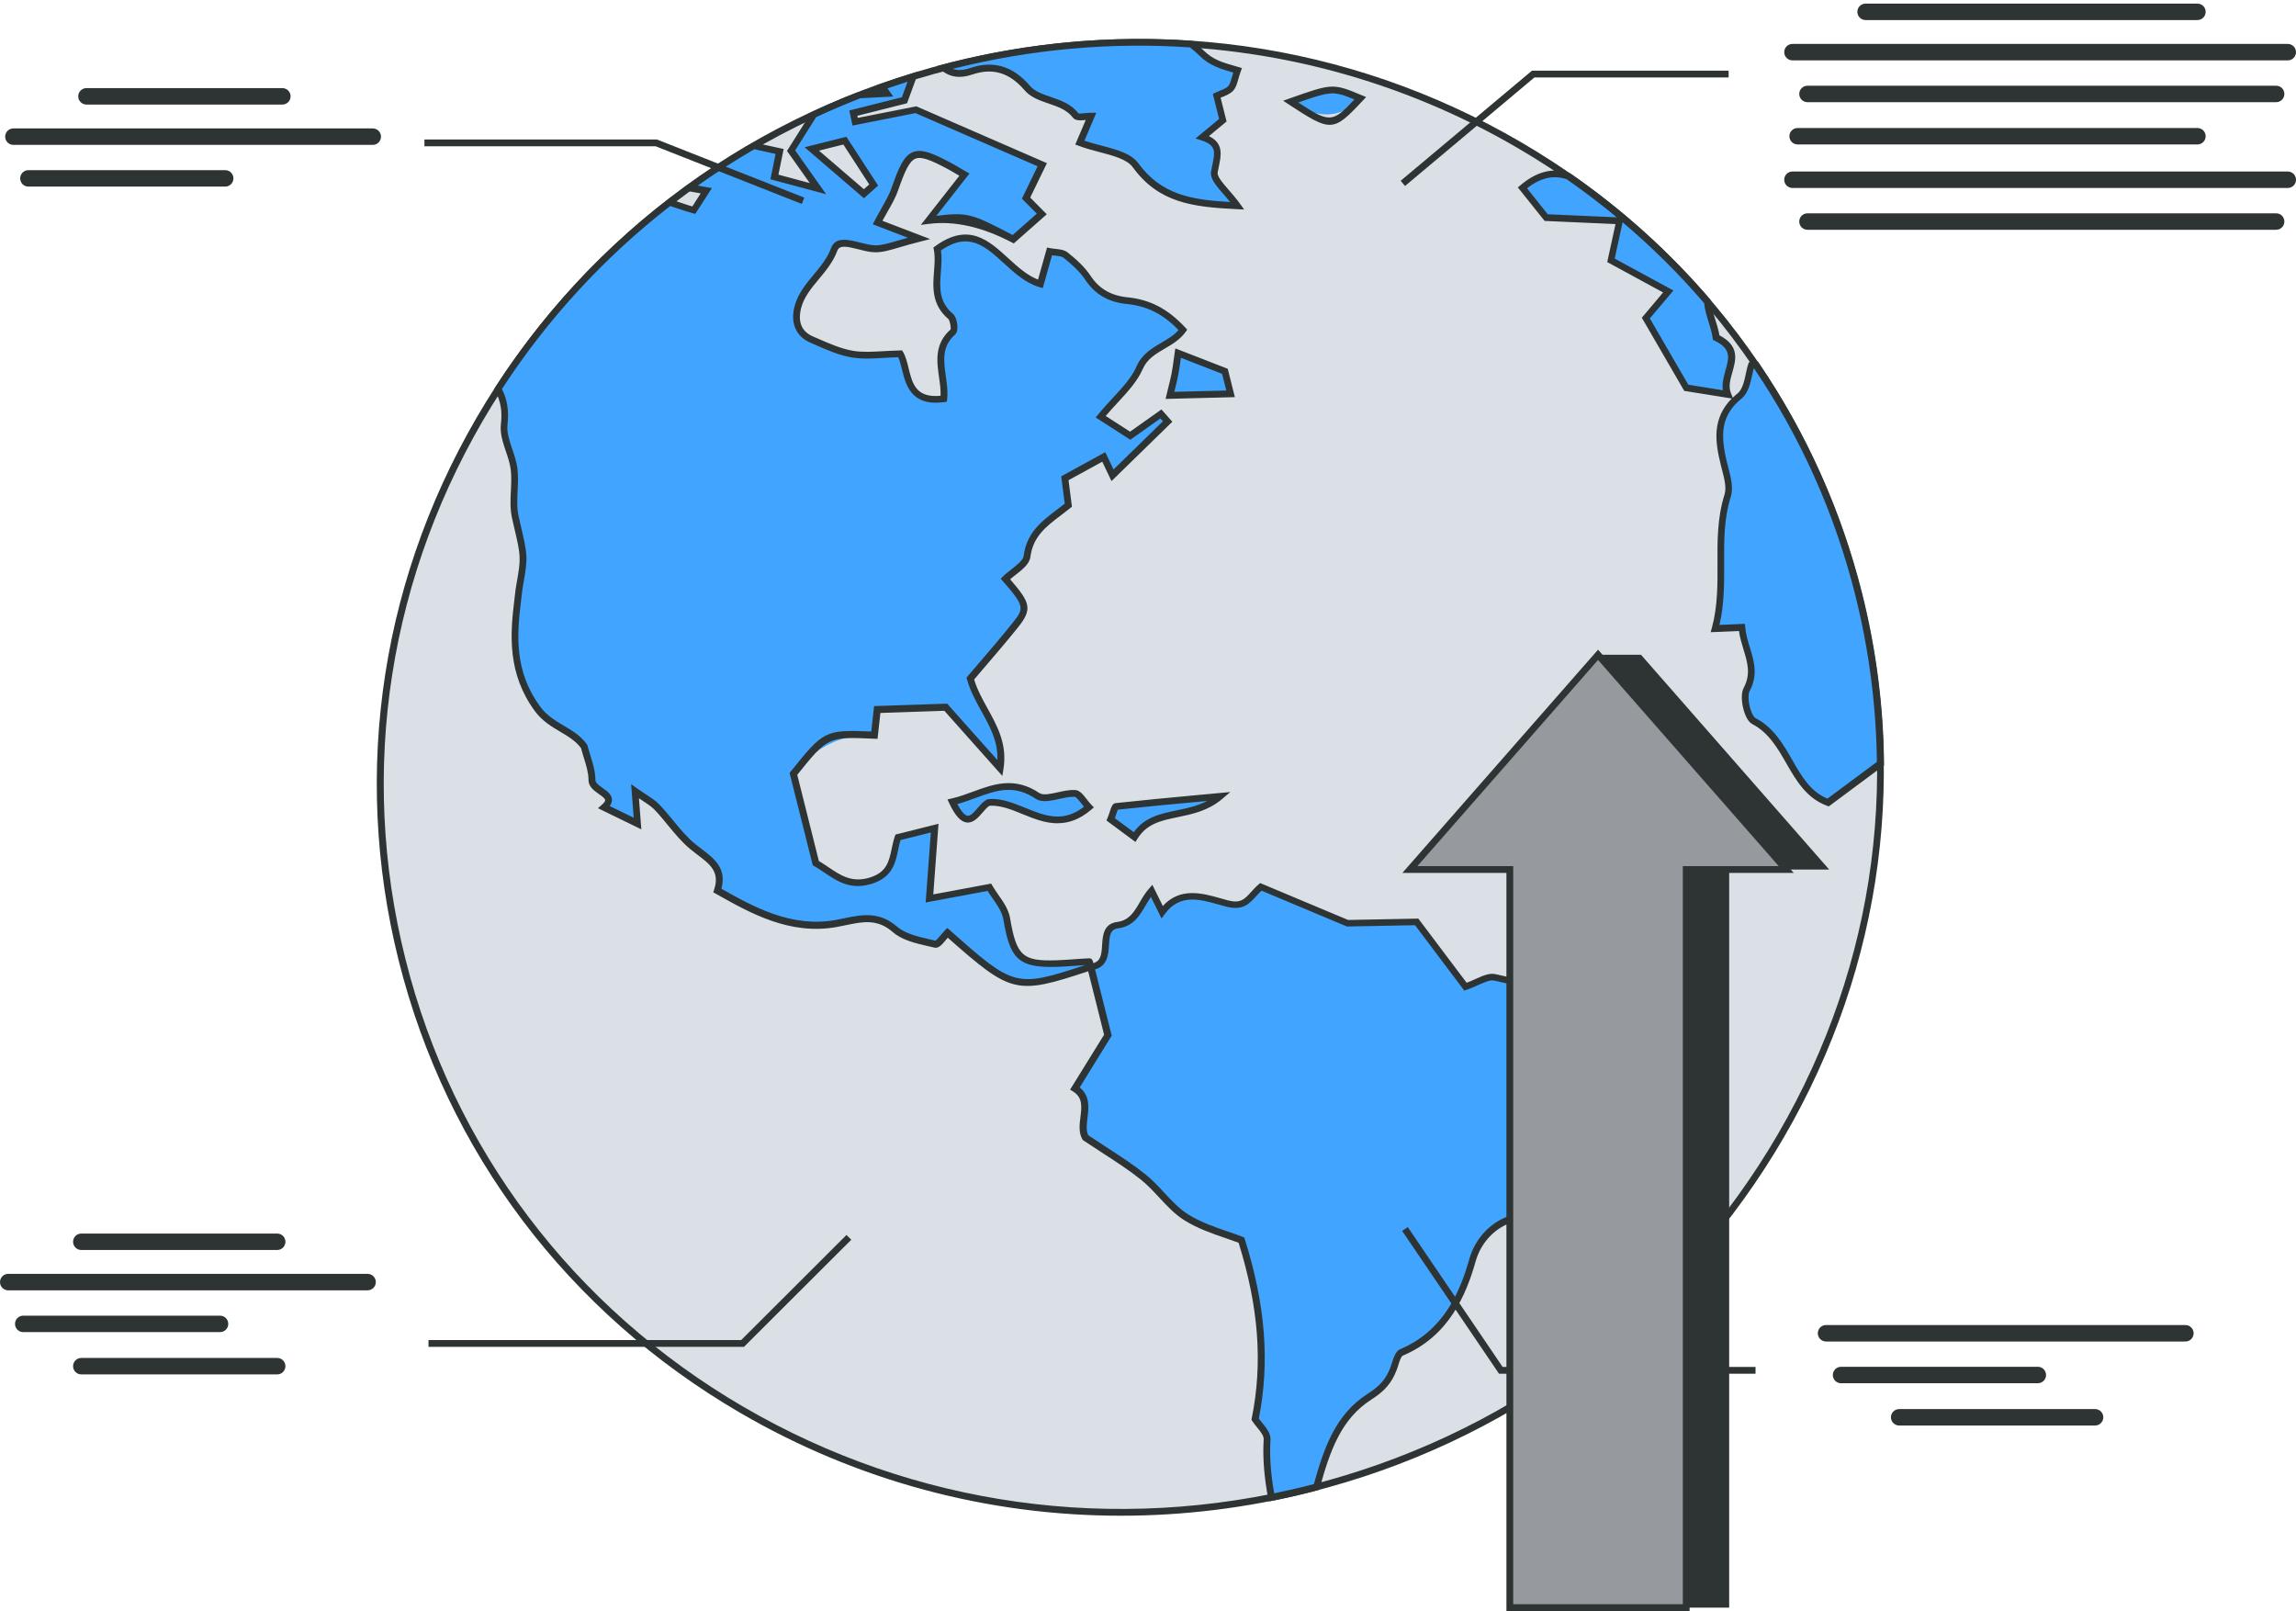 <svg width="496" height="348" viewBox="0 0 496 348" fill="none" xmlns="http://www.w3.org/2000/svg">
<path d="M401.507 128.415C380.186 43.526 292.478 -7.604 205.592 14.216C118.706 36.037 65.55 122.541 86.871 207.43C108.192 292.319 195.9 343.449 282.786 321.628C369.672 299.808 422.829 213.304 401.507 128.429V128.415Z" fill="#DBE0E6"/>
<path d="M242.126 327.413C213.36 327.413 185.108 319.88 159.866 305.167C122.686 283.493 96.519 248.853 86.152 207.591C75.785 166.328 82.495 123.436 105.021 86.77C127.546 50.118 163.199 24.083 205.401 13.496C247.618 2.894 291.333 8.988 328.498 30.662C365.678 52.336 391.845 86.99 402.212 128.238C412.565 169.485 405.869 212.392 383.343 249.059C360.818 285.71 325.165 311.745 282.963 322.332C269.424 325.739 255.709 327.413 242.126 327.413V327.413ZM246.252 9.884C232.787 9.884 219.204 11.558 205.783 14.921C163.948 25.42 128.618 51.22 106.298 87.548C83.978 123.877 77.341 166.372 87.605 207.238C97.87 248.104 123.802 282.436 160.629 303.904C197.472 325.372 240.79 331.422 282.625 320.908C324.46 310.409 359.79 284.609 382.11 248.28C404.43 211.952 411.067 169.456 400.803 128.59C390.539 87.724 364.606 53.393 327.779 31.925C302.772 17.343 274.754 9.884 246.252 9.884V9.884Z" fill="#2E3433"/>
<path d="M293.859 21.25C289.894 19.585 284.882 19.825 278.822 21.969C284.745 25.865 289.757 25.625 293.859 21.25ZM263.565 172.041C254.946 172.848 248.029 173.45 241.128 174.214C240.761 174.258 240.541 175.521 239.938 176.989C241.568 178.208 243.375 179.53 245.122 180.822C249.175 174.229 257.324 177.371 263.58 172.026L263.565 172.041ZM265.856 19.12C266.531 18.386 266.664 17.123 267.339 15.214C264.432 14.363 261.862 13.775 259.586 11.529C258.881 10.824 258.103 10.178 257.31 9.561C240.394 8.401 222.978 9.84 205.592 14.201C205.02 14.348 204.447 14.51 203.86 14.656C205.328 15.831 207.12 16.33 209.763 15.435C214.388 13.864 218.353 14.921 221.892 19.032C224.447 21.998 229.645 21.441 232.376 24.994C232.817 25.552 234.564 25.111 235.695 25.141C234.961 26.844 234.373 28.254 233.272 30.824C237.751 32.527 243.242 32.879 245.328 35.728C250.687 43.07 257.736 44.01 267.295 44.465C265.019 41.293 262.038 38.959 262.332 37.167C262.904 33.804 264.241 31.088 259.733 29.634C261.26 28.371 262.699 27.182 264.153 25.978C263.697 24.201 263.301 22.615 262.831 20.692C263.874 20.178 265.136 19.884 265.856 19.106V19.12ZM253.83 80.808C253.551 82.262 253.154 83.686 252.743 85.419C257.501 85.302 261.553 85.199 265.841 85.081C265.357 83.158 264.887 81.264 264.622 80.206C260.819 78.723 257.662 77.504 254.505 76.271C254.285 77.769 254.109 79.296 253.83 80.794V80.808ZM360.378 62.982C358.659 65.023 356.633 67.431 355.532 68.738C358.836 74.421 361.523 79.076 364.269 83.789C366.662 84.171 369.291 84.597 373.197 85.228C371.435 80.897 377.602 76.256 370.73 72.938C370.407 70.383 369.041 67.769 368.88 65.214C360.04 54.891 349.922 45.801 338.807 38.092C335.679 36.991 332.404 37.593 328.865 40.603C330.789 42.997 332.669 45.361 333.99 47.02C339.467 47.27 344.372 47.475 349.849 47.725C349.232 50.53 348.85 52.277 347.984 56.257C351.626 58.239 355.884 60.544 360.363 62.982H360.378ZM235.21 174.376C234.094 173.215 233.184 171.439 232.185 171.395C229.469 171.262 225.871 173.113 224.138 171.938C217.296 167.342 212.068 171.762 205.739 173.201C209.44 181.057 211.26 174.287 213.625 173.348C220.658 172.819 227.105 181.365 235.225 174.376H235.21ZM111.1 101.307C111.511 104.743 110.616 108.414 111.379 111.733C113.259 119.912 113.508 119.853 112.348 126.256C112.143 127.386 112.04 128.532 111.908 129.677C110.88 137.885 110.674 145.507 116.122 153.039C119.044 157.078 123.67 157.65 126.269 161.248C126.871 163.656 127.972 166.079 127.957 168.487C127.943 170.998 133.816 171.541 130.586 174.361C132.994 175.536 135.667 176.842 137.811 177.885C137.708 176.607 137.532 174.302 137.282 170.925C139.44 172.467 140.953 173.23 142.04 174.376C144.697 177.151 146.841 180.484 149.778 182.892C152.935 185.477 156.768 187.239 155.079 192.364C163.038 196.857 171.114 201.189 180.703 199.485C185.152 198.692 189.176 197.062 193.419 200.733C195.622 202.642 199.117 203.23 202.142 203.949C202.788 204.111 203.904 202.334 204.77 201.482C219.102 214.14 219.395 214.199 235.665 208.824C235.563 208.428 235.445 207.664 235.357 207.664C233.008 207.767 230.658 208.017 228.309 208.09C220.409 208.34 218.926 206.71 217.501 198.384C217.09 195.932 214.99 193.759 213.771 191.615C208.808 192.54 204.961 193.259 200.835 194.038C201.246 188.458 201.598 183.759 201.965 178.839C198.896 179.618 196.488 180.22 194.051 180.836C192.817 184.302 193.493 188.472 188.309 190.146C182.847 191.923 179.925 188.428 176.298 186.402C174.653 179.867 173.052 173.45 171.452 167.122C176.16 161.248 181.99 158.463 188.941 158.766C189.102 157.254 189.278 155.727 189.543 153.23C194.77 153.054 200.159 152.878 204.344 152.731C208.47 157.357 211.965 161.292 216.077 165.903C217.354 157.929 211.554 153.377 209.645 146.534C212.685 142.937 216.091 139.06 219.322 135.037C222.259 131.38 221.98 130.485 217.207 125.022C218.837 123.407 221.657 121.939 221.892 120.147C222.626 114.362 227.09 112.144 230.82 109.075C230.57 107.122 230.32 105.155 230.071 103.275C233.066 101.63 235.842 100.103 238.47 98.664C239.175 100.147 239.674 101.19 240.364 102.629C244.579 98.532 248.426 94.773 252.273 91.014C251.789 90.471 251.304 89.912 250.834 89.369C248.778 90.823 246.723 92.277 244.197 94.068C242.464 92.952 240.555 91.719 237.824 89.957C241.113 85.977 244.637 83.07 246.267 79.355C248.132 75.082 253.169 74.641 255.606 71.205C251.847 67.152 248.103 65.346 243.536 64.891C240.085 64.553 237.178 63.114 235.107 59.986C233.859 58.092 232.053 56.477 230.247 55.038C229.454 54.406 228.059 54.524 226.782 54.26C226.135 56.565 225.563 58.577 224.814 61.279C216.767 58.958 212.905 46.169 202.523 53.716C203.448 58.4 200.394 64.039 205.416 68.297C206.092 68.87 206.4 71.234 205.901 71.675C201.128 75.874 204.506 81.484 203.933 86.109C195.181 87.299 196.473 79.736 194.535 76.388C190.497 76.477 187.296 76.976 184.271 76.477C181.231 75.977 178.324 74.568 175.446 73.349C172.318 72.013 171.672 69.237 172.436 66.315C173.713 61.44 178.485 58.753 180.306 53.819C181.364 50.985 186.062 53.702 189.131 53.716C191.422 53.731 193.713 52.688 198.588 51.455C193.948 49.678 191.716 48.826 189.66 48.033C191.187 45.111 192.612 43.041 193.405 40.75C196.341 32.307 197.472 31.734 204.843 35.64C205.93 36.213 206.987 36.859 208.412 37.681C205.783 41.044 203.243 44.289 200.673 47.549C206.292 46.824 212.386 48.18 218.955 51.616C221.055 49.766 223.199 47.872 225.137 46.154C223.83 44.832 222.758 43.746 221.745 42.718C223.081 39.972 224.182 37.696 225.24 35.508C215.46 31.25 206.4 27.299 197.942 23.628C193.111 24.583 188.97 25.405 184.814 26.213C184.682 25.596 184.55 24.979 184.418 24.363C188.206 23.408 192.01 22.454 195.46 21.587C196.136 19.752 196.738 18.093 197.34 16.463C195.079 17.153 192.847 17.902 190.629 18.68C190.952 19.135 191.29 19.605 191.672 20.148C189.528 20.266 187.575 20.369 185.813 20.457C182.435 21.764 179.132 23.188 175.886 24.7C174.183 27.388 172.582 29.928 170.982 32.483C172.289 34.333 173.743 36.374 176.797 40.691C171.731 39.326 169.337 38.694 167.384 38.166C167.884 35.714 168.251 33.893 168.515 32.659C166.547 32.219 164.712 31.822 162.95 31.426C158.119 34.216 153.464 37.241 149 40.471C150.263 40.706 151.408 40.912 152.685 41.132C151.452 43.041 150.615 44.362 149.984 45.332C148.412 44.92 146.445 44.201 144.756 43.643C130.072 55.008 117.561 68.694 107.679 83.965C108.839 85.992 109.382 88.459 109.015 91.616C108.648 94.685 110.762 97.989 111.159 101.249L111.1 101.307ZM175.387 32.189C177.928 31.543 179.792 31.088 182.524 30.398C184.33 33.173 186.532 36.58 188.75 39.972C188.045 40.603 187.34 41.22 186.635 41.851C183.096 38.812 179.543 35.772 175.387 32.189V32.189ZM239.336 223.611C237.354 226.812 234.784 230.983 232.215 235.124C236.458 237.781 232.729 242.701 234.505 245.755C238.925 248.736 243.154 251.247 246.972 254.272C250.276 256.915 252.728 260.762 256.252 262.965C260.129 265.388 264.799 266.548 268.191 267.899C272.464 281.525 273.697 293.933 271.142 306.547C271.935 307.81 273.829 309.425 273.727 310.938C273.492 314.623 273.815 318.28 274.373 321.804C274.461 322.406 274.578 322.935 274.71 323.434C277.398 322.891 280.099 322.289 282.787 321.613C283.33 321.481 283.873 321.334 284.417 321.187C286.502 313.669 288.837 306.165 295.87 301.672C298.528 299.969 300.026 298.324 301.039 295.666C301.524 294.403 301.861 292.494 302.786 292.113C311.729 288.324 315.679 280.732 318.117 272.128C319.438 267.443 323.095 264.242 326.678 263.244C334.313 261.1 336.163 255.564 338.146 249.264C341.112 239.823 343.065 229.896 349.702 221.981C349.966 221.673 350.304 221.277 350.319 220.924C350.378 218.971 350.348 217.033 350.348 214.522C345.194 215.594 342.008 209.661 336.824 211.658C332.081 213.494 327.617 212.143 322.977 211.1C321.288 210.719 319.159 212.231 316.575 213.097C313.594 209.147 309.923 204.258 306.032 199.104C301.568 199.192 296.502 199.294 291.083 199.397C285.063 196.872 278.543 194.14 272.361 191.541C269.85 193.714 269.219 196.211 265.063 195.139C260.658 193.993 255.019 191.556 251.025 197.004C250.159 195.256 249.659 194.214 248.749 192.378C246.282 195.198 245.709 199.236 241.451 199.823C236.502 200.484 241.275 208.164 235.621 208.854C236.723 213.259 237.839 217.679 239.336 223.626V223.611ZM370.51 135.8C372.727 135.712 373.872 135.654 376.31 135.551C376.721 140.338 379.922 144.082 377.338 148.943C376.471 150.573 377.484 155.037 378.909 155.785C386.691 159.853 386.838 170.367 394.9 173.377C398.453 170.734 402.242 167.929 406.207 164.978C406.104 152.878 404.591 140.617 401.522 128.4C396.956 110.191 389.32 93.554 379.305 78.841C378.968 78.87 378.645 78.899 378.307 78.929C377.69 80.691 377.558 84.112 375.796 85.537C370.642 89.722 371.053 94.597 372.374 100.059C372.932 102.365 373.872 105.037 373.211 107.093C370.245 116.461 373.138 126.079 370.495 135.8H370.51Z" fill="#41A4FE"/>
<path d="M274.167 324.285L273.991 323.609C273.859 323.096 273.741 322.538 273.653 321.921C272.992 317.839 272.787 314.241 272.992 310.893C273.037 310.129 272.214 309.116 271.48 308.221C271.113 307.78 270.775 307.354 270.511 306.943L270.349 306.693L270.408 306.4C272.816 294.476 271.921 282.406 267.574 268.456C266.693 268.118 265.738 267.795 264.74 267.443C261.891 266.474 258.675 265.358 255.841 263.581C253.756 262.274 252.038 260.424 250.379 258.632C249.145 257.311 247.883 255.945 246.488 254.829C243.874 252.744 241.069 250.923 238.088 249C236.767 248.148 235.431 247.267 234.065 246.356L233.918 246.268L233.83 246.121C232.993 244.668 233.199 242.95 233.404 241.305C233.683 239.044 233.918 237.076 231.789 235.754L231.172 235.373L238.514 223.508L235.078 209.808C219.484 214.947 218.514 214.697 204.741 202.554C204.623 202.686 204.506 202.833 204.388 202.98C203.522 204.022 202.773 204.918 201.877 204.698C201.451 204.595 201.026 204.492 200.585 204.404C197.78 203.758 194.888 203.097 192.847 201.32C189.513 198.427 186.371 199.088 182.715 199.852C182.068 199.984 181.408 200.131 180.732 200.248C170.585 202.054 162.098 197.267 154.609 193.038L154.081 192.745L154.271 192.172C155.549 188.325 153.39 186.695 150.674 184.639C150.189 184.272 149.69 183.89 149.205 183.494C147.341 181.967 145.784 180.072 144.272 178.237C143.361 177.121 142.407 175.961 141.408 174.918C140.747 174.228 139.881 173.655 138.78 172.936C138.545 172.774 138.295 172.613 138.031 172.437L138.545 179.147L129.176 174.58L130.013 173.846C130.483 173.435 130.748 173.068 130.733 172.833C130.718 172.466 130.013 171.967 129.382 171.526C128.383 170.821 127.121 169.94 127.135 168.516C127.135 166.959 126.651 165.388 126.137 163.714C125.916 163.009 125.696 162.305 125.52 161.6C124.36 160.043 122.73 159.074 121.027 158.061C119.074 156.901 117.047 155.697 115.461 153.494C109.691 145.506 110.146 137.312 111.115 129.603L111.232 128.59C111.32 127.768 111.423 126.96 111.57 126.152C112.598 120.47 112.51 120.088 111.071 113.92L110.616 111.938C110.175 109.985 110.263 107.944 110.366 105.976C110.439 104.464 110.513 102.907 110.337 101.454C110.175 100.176 109.735 98.825 109.294 97.533C108.648 95.609 107.972 93.612 108.207 91.645C108.545 88.84 108.134 86.49 106.959 84.449L106.739 84.068L106.974 83.686C117.003 68.165 129.543 54.523 144.213 43.172L144.521 42.938L144.888 43.055C145.432 43.231 146.004 43.422 146.577 43.628C147.59 43.965 148.633 44.332 149.558 44.597L151.364 41.777L147.076 40.999L148.471 39.986C152.979 36.726 157.693 33.672 162.495 30.896L162.744 30.75L169.293 32.189L168.163 37.725L174.932 39.545L170.013 32.6L175.299 24.215L175.49 24.127C178.823 22.571 182.186 21.132 185.46 19.869L185.681 19.825L190.218 19.59L189.396 18.415L190.306 18.092C192.597 17.284 194.873 16.535 197.046 15.86L198.456 15.434L195.945 22.306L185.211 25.008L185.314 25.463L197.957 22.967L226.165 35.243L222.553 42.673L226.135 46.285L218.999 52.585L218.558 52.35C212.117 48.992 206.165 47.661 200.703 48.356L198.926 48.576L207.252 37.959L206.664 37.622C205.871 37.152 205.167 36.741 204.447 36.359C201.143 34.612 199.102 33.76 197.795 34.259C196.43 34.803 195.46 36.976 194.036 41.058C193.493 42.644 192.67 44.083 191.716 45.757C191.364 46.374 191.011 47.005 190.629 47.695L200.952 51.645L198.691 52.218C196.973 52.644 195.578 53.055 194.388 53.407C192.201 54.053 190.629 54.523 189.043 54.494C187.942 54.494 186.694 54.171 185.49 53.862C182.935 53.216 181.364 52.908 180.908 54.112C179.998 56.564 178.412 58.473 176.885 60.309C175.24 62.276 173.699 64.141 173.067 66.535C172.524 68.62 172.524 71.366 175.666 72.702L176.929 73.245C179.337 74.288 181.819 75.375 184.33 75.786C186.312 76.109 188.383 75.991 190.791 75.859C191.951 75.8 193.155 75.727 194.462 75.698H194.888L195.108 76.065C195.666 77.019 195.96 78.223 196.268 79.486C197.09 82.834 197.854 86.006 203.184 85.492C203.243 84.258 203.067 82.922 202.861 81.527C202.377 78.121 201.819 74.273 205.343 71.175C205.49 70.837 205.196 69.193 204.873 68.914C201.217 65.815 201.51 61.968 201.775 58.576C201.907 56.917 202.024 55.36 201.731 53.921L201.642 53.466L202.024 53.187C209.234 47.93 213.595 51.924 217.824 55.786C219.821 57.607 221.877 59.486 224.241 60.397L226.194 53.466L226.855 53.598C227.237 53.672 227.633 53.716 228.015 53.76C228.955 53.862 229.909 53.965 230.629 54.523C232.347 55.889 234.285 57.578 235.636 59.633C237.442 62.364 240.027 63.862 243.521 64.215C248.441 64.699 252.303 66.711 256.062 70.764L256.473 71.204L256.135 71.689C254.96 73.334 253.286 74.332 251.642 75.287C249.674 76.447 247.809 77.533 246.869 79.707C245.709 82.35 243.639 84.596 241.451 86.975C240.599 87.9 239.718 88.84 238.867 89.853L244.124 93.245L250.908 88.444L253.257 91.101L240.115 103.921L238.118 99.736L230.834 103.73L231.569 109.442L231.26 109.706C230.57 110.264 229.865 110.807 229.16 111.336C226.062 113.671 223.155 115.873 222.597 120.293C222.406 121.82 220.893 123.01 219.425 124.155C219.014 124.478 218.588 124.801 218.221 125.139C222.626 130.22 223.081 131.571 219.88 135.565C217.604 138.399 215.255 141.145 212.978 143.803C212.112 144.816 211.26 145.8 210.438 146.783C211.128 149.045 212.274 151.101 213.375 153.098C215.46 156.871 217.619 160.777 216.782 166.078L216.532 167.606L204.007 153.538L190.189 154.008L189.572 159.603L188.882 159.573C178.941 159.133 178.838 159.133 172.23 167.371L176.9 185.99C177.605 186.401 178.295 186.871 178.955 187.312C181.599 189.103 184.095 190.792 188.045 189.514C191.569 188.369 192.054 186.049 192.626 183.347C192.817 182.451 193.008 181.541 193.316 180.645L193.449 180.278L202.744 177.943L201.613 193.2L214.124 190.865L214.388 191.32C214.755 191.952 215.196 192.598 215.666 193.273C216.767 194.845 217.898 196.474 218.206 198.339C219.586 206.474 220.908 207.678 228.265 207.429C229.513 207.385 230.761 207.297 232.024 207.209C233.11 207.135 234.212 207.047 235.298 207.003C235.915 207.003 236.077 207.458 236.194 208.046C237.78 207.59 237.956 206.269 238.088 204.125C238.22 202.084 238.367 199.543 241.363 199.147C243.933 198.795 244.975 197.018 246.194 194.947C246.781 193.934 247.398 192.892 248.22 191.952L248.94 191.129L251.201 195.711C254.96 191.57 259.806 192.95 263.756 194.066C264.27 194.213 264.784 194.36 265.269 194.492C267.985 195.197 268.837 194.257 270.247 192.701C270.716 192.187 271.245 191.599 271.891 191.041L272.229 190.748L291.23 198.721L306.399 198.427L316.839 212.289C317.485 212.04 318.102 211.775 318.704 211.496C320.349 210.762 321.758 210.116 323.124 210.439L324.49 210.747C328.601 211.702 332.478 212.598 336.545 211.026C339.585 209.852 341.964 211.115 344.269 212.333C346.193 213.347 348.014 214.316 350.187 213.86L351.068 213.684V216.533C351.068 218.163 351.083 219.587 351.038 220.997C351.024 221.599 350.598 222.098 350.29 222.465C344.901 228.897 342.595 236.812 340.363 244.447C339.864 246.151 339.365 247.854 338.836 249.528C336.956 255.505 335.018 261.701 326.868 263.992C323.109 265.049 319.952 268.339 318.807 272.377C316.736 279.66 313.095 288.573 303.051 292.832C302.654 292.993 302.287 294.168 302.052 294.946C301.935 295.313 301.832 295.666 301.7 295.974C300.657 298.705 299.13 300.497 296.237 302.332C289.674 306.532 287.309 313.463 285.092 321.422L284.975 321.833L283.976 322.097C283.624 322.185 283.286 322.288 282.934 322.376C280.261 323.051 277.53 323.668 274.828 324.197L274.138 324.329L274.167 324.285ZM271.921 306.4C272.126 306.679 272.376 306.987 272.625 307.295C273.521 308.397 274.549 309.645 274.461 310.981C274.255 314.212 274.461 317.706 275.107 321.686C275.151 321.994 275.21 322.288 275.268 322.567C277.721 322.068 280.188 321.51 282.611 320.893C282.948 320.805 283.286 320.717 283.638 320.629L283.829 320.585C286.091 312.494 288.587 305.46 295.488 301.055C298.117 299.381 299.439 297.839 300.364 295.401C300.481 295.108 300.584 294.785 300.687 294.447C301.083 293.169 301.509 291.848 302.522 291.422C311.979 287.413 315.459 278.896 317.427 271.921C318.704 267.413 322.258 263.713 326.501 262.524C333.887 260.438 335.62 254.903 337.456 249.029C337.984 247.355 338.469 245.666 338.968 243.978C341.244 236.18 343.594 228.133 349.144 221.511C349.306 221.32 349.57 221.012 349.585 220.894C349.629 219.499 349.614 218.104 349.614 216.489V215.373C347.309 215.549 345.429 214.551 343.594 213.581C341.406 212.421 339.511 211.423 337.089 212.348C332.61 214.081 328.322 213.082 324.181 212.128L322.83 211.819C321.935 211.614 320.73 212.157 319.321 212.789C318.528 213.141 317.72 213.508 316.825 213.802L316.325 213.978L305.694 199.852L290.966 200.131L272.523 192.392C272.082 192.803 271.7 193.215 271.333 193.626C269.865 195.241 268.455 196.768 264.902 195.843C264.402 195.711 263.874 195.564 263.345 195.417C259.189 194.243 254.872 193.009 251.642 197.429L250.922 198.398L248.632 193.743C248.206 194.345 247.839 194.991 247.471 195.608C246.179 197.811 244.858 200.087 241.568 200.527C239.85 200.762 239.704 201.996 239.571 204.14C239.454 206.063 239.292 208.648 236.561 209.397L240.159 223.714L233.243 234.903C235.519 236.724 235.196 239.337 234.931 241.452C234.755 242.862 234.594 244.213 235.093 245.226C236.4 246.107 237.677 246.929 238.94 247.751C241.95 249.704 244.784 251.54 247.442 253.669C248.911 254.844 250.232 256.253 251.495 257.619C253.169 259.411 254.74 261.114 256.664 262.318C259.351 264.007 262.493 265.079 265.269 266.033C266.414 266.43 267.501 266.797 268.484 267.193L268.807 267.325L268.91 267.663C273.374 281.877 274.343 294.197 271.95 306.37L271.921 306.4ZM204.697 200.498L205.211 200.953C219.072 213.2 219.351 213.435 234.432 208.471C233.654 208.515 232.89 208.574 232.112 208.633C230.834 208.721 229.572 208.809 228.294 208.853C219.763 209.118 218.162 206.9 216.738 198.53C216.473 197.003 215.445 195.505 214.432 194.066C214.065 193.538 213.683 192.994 213.346 192.451L199.968 194.947L201.084 179.823L194.535 181.467C194.315 182.157 194.168 182.862 194.021 183.611C193.449 186.357 192.788 189.47 188.456 190.865C183.831 192.363 180.908 190.395 178.089 188.486C177.37 188.002 176.621 187.488 175.857 187.062L175.578 186.9L170.571 166.959L170.806 166.68C177.884 157.855 178.207 157.591 188.221 158.017L188.823 152.525L204.609 151.996L215.46 164.169C215.622 160.161 213.889 157.033 212.068 153.744C210.864 151.57 209.616 149.309 208.896 146.739L208.794 146.372L209.043 146.079C209.954 145.007 210.879 143.92 211.848 142.804C214.109 140.161 216.459 137.415 218.72 134.596C221.275 131.409 221.378 130.954 216.635 125.521L216.18 125.007L216.664 124.522C217.208 123.979 217.868 123.465 218.514 122.966C219.748 121.997 221.025 120.998 221.143 120.073C221.774 115.036 225.093 112.54 228.279 110.132C228.867 109.691 229.439 109.251 230.012 108.796L229.249 102.893L238.764 97.68L240.555 101.41L251.231 90.999L250.687 90.382L244.182 94.993L236.693 90.176L237.222 89.545C238.279 88.253 239.366 87.093 240.394 85.962C242.596 83.583 244.491 81.527 245.548 79.104C246.679 76.505 248.837 75.243 250.922 74.009C252.303 73.201 253.624 72.423 254.593 71.293C251.245 67.827 247.78 66.094 243.419 65.668C239.454 65.272 236.517 63.569 234.447 60.441C233.199 58.547 231.363 56.961 229.748 55.669C229.381 55.375 228.661 55.301 227.898 55.213C227.692 55.199 227.486 55.169 227.266 55.14L225.269 62.232L224.564 62.027C221.569 61.16 219.175 58.972 216.855 56.858C212.802 53.158 209.293 49.942 203.272 54.097C203.493 55.595 203.375 57.166 203.258 58.679C202.993 62.012 202.758 65.169 205.842 67.783C206.606 68.429 206.826 69.971 206.826 70.69C206.826 71.454 206.664 71.968 206.327 72.262C203.404 74.831 203.86 77.974 204.33 81.307C204.565 82.937 204.799 84.626 204.609 86.226L204.535 86.784L203.977 86.858C196.841 87.827 195.695 83.201 194.858 79.824C194.609 78.84 194.388 77.9 194.036 77.166C192.92 77.195 191.877 77.254 190.864 77.313C188.368 77.46 186.224 77.577 184.08 77.225C181.393 76.784 178.823 75.668 176.342 74.582L175.094 74.038C171.951 72.688 170.688 69.809 171.657 66.138C172.377 63.422 174.095 61.351 175.769 59.34C177.223 57.592 178.72 55.801 179.543 53.569C180.483 51.043 183.331 51.777 185.857 52.409C186.973 52.688 188.133 52.981 189.058 52.996C190.438 52.996 191.848 52.6 193.977 51.968C194.623 51.777 195.328 51.572 196.121 51.352L188.544 48.444L188.926 47.71C189.44 46.726 189.954 45.83 190.424 44.993C191.334 43.378 192.127 41.983 192.626 40.529C194.227 35.918 195.328 33.598 197.237 32.849C199.073 32.13 201.334 33.011 205.108 35.008C205.842 35.39 206.562 35.816 207.384 36.3L209.425 37.49L202.274 46.623C209.043 45.801 209.954 46.153 218.764 50.764L223.977 46.153L220.761 42.908L224.153 35.918L197.766 24.436L184.168 27.123L183.478 23.863L194.829 21.014L196.062 17.651C194.638 18.107 193.184 18.591 191.716 19.09L192.964 20.853L185.886 21.22C182.744 22.438 179.513 23.819 176.312 25.302L171.775 32.482L178.471 41.954L166.43 38.723L167.546 33.246L162.964 32.233C158.794 34.656 154.683 37.299 150.733 40.089L153.787 40.632L150.204 46.197L149.69 46.065C148.589 45.772 147.326 45.346 146.092 44.934C145.652 44.788 145.211 44.641 144.786 44.494C130.498 55.61 118.266 68.914 108.428 84.038C109.588 86.27 109.984 88.796 109.632 91.747C109.441 93.377 110.028 95.139 110.66 96.99C111.115 98.355 111.599 99.765 111.776 101.204C111.967 102.79 111.893 104.405 111.82 105.976C111.732 107.944 111.643 109.794 112.04 111.542L112.495 113.524C113.964 119.853 114.096 120.367 113.009 126.358C112.862 127.136 112.774 127.914 112.686 128.707L112.569 129.735C111.599 137.459 111.174 145.021 116.651 152.584C118.06 154.537 119.955 155.653 121.776 156.739C123.582 157.811 125.447 158.913 126.798 160.792L126.915 161.042C127.091 161.761 127.326 162.495 127.546 163.215C128.075 164.918 128.633 166.68 128.618 168.457C128.618 169.103 129.441 169.691 130.234 170.249C131.173 170.909 132.143 171.6 132.201 172.686C132.231 173.156 132.069 173.626 131.717 174.111L136.9 176.636L136.342 169.382L137.62 170.293C138.354 170.821 139.015 171.247 139.602 171.629C140.777 172.407 141.702 173.009 142.48 173.832C143.523 174.918 144.477 176.093 145.417 177.224C146.944 179.089 148.398 180.851 150.145 182.29C150.615 182.671 151.1 183.039 151.57 183.391C154.257 185.432 157.047 187.532 155.843 191.981C162.979 196.005 171.041 200.41 180.468 198.736C181.129 198.618 181.775 198.486 182.406 198.354C186.092 197.59 189.91 196.798 193.786 200.16C195.548 201.687 198.265 202.319 200.894 202.921C201.29 203.009 201.701 203.112 202.083 203.2C202.347 203.038 202.891 202.392 203.228 201.996C203.537 201.614 203.86 201.247 204.139 200.953L204.623 200.469L204.697 200.498ZM245.313 181.893L239.028 177.238L239.248 176.71C239.469 176.196 239.63 175.696 239.762 175.271C240.115 174.228 240.335 173.553 241.025 173.479C246.693 172.862 252.376 172.334 258.954 171.717L265.783 171.086L264.02 172.583C261.025 175.138 257.574 175.858 254.52 176.489C250.893 177.238 247.75 177.884 245.709 181.203L245.284 181.878L245.313 181.893ZM240.82 176.724L244.931 179.764C247.295 176.475 250.673 175.785 254.256 175.036C256.443 174.58 258.69 174.111 260.805 173.009L259.131 173.171C252.655 173.773 247.046 174.287 241.48 174.889C241.392 175.08 241.275 175.432 241.187 175.711C241.084 176.02 240.981 176.343 240.849 176.71L240.82 176.724ZM228.456 177.84C225.768 177.84 223.257 176.812 220.908 175.858C218.456 174.859 216.165 173.92 213.786 174.052C213.316 174.287 212.788 174.904 212.274 175.506C211.319 176.607 210.233 177.855 208.794 177.664C207.501 177.488 206.312 176.166 205.064 173.509L204.682 172.686L205.578 172.481C207.178 172.114 208.75 171.541 210.262 170.983C214.653 169.368 219.19 167.708 224.564 171.321C225.343 171.835 226.943 171.497 228.485 171.144C229.748 170.865 231.055 170.586 232.244 170.645C233.257 170.704 234.006 171.658 234.784 172.672C235.093 173.068 235.416 173.494 235.768 173.846L236.312 174.404L235.724 174.904C233.184 177.077 230.776 177.826 228.485 177.826L228.456 177.84ZM214.241 172.569C216.738 172.569 219.131 173.553 221.466 174.492C225.636 176.196 229.586 177.811 234.168 174.272C233.977 174.037 233.786 173.802 233.61 173.567C233.14 172.965 232.494 172.128 232.156 172.114C231.143 172.069 229.953 172.334 228.793 172.583C226.855 173.009 225.034 173.406 223.742 172.539C218.984 169.353 215.181 170.748 210.761 172.363C209.484 172.833 208.177 173.318 206.811 173.685C207.898 175.741 208.647 176.166 209.014 176.21C209.689 176.299 210.453 175.417 211.187 174.551C211.848 173.788 212.538 172.995 213.346 172.657L213.566 172.613C213.801 172.598 214.036 172.583 214.256 172.583L214.241 172.569ZM395.003 174.184L394.636 174.037C390.201 172.378 388.028 168.589 385.913 164.918C384.034 161.644 382.095 158.266 378.557 156.416C377.573 155.902 377 154.449 376.75 153.612C376.251 151.982 376.031 149.794 376.692 148.575C378.263 145.623 377.514 143.156 376.648 140.293C376.266 139.016 375.855 137.709 375.664 136.299L369.555 136.563L369.819 135.594C371.068 130.969 371.053 126.27 371.024 121.718C370.994 116.843 370.979 111.791 372.536 106.857C373.021 105.345 372.492 103.333 371.978 101.38C371.875 100.984 371.772 100.587 371.684 100.205C370.524 95.433 369.805 90.441 374.107 86.079L363.843 84.435L354.68 68.635L359.276 63.172L347.206 56.608L348.997 48.4L333.682 47.724L327.896 40.485L328.44 40.03C331.964 37.02 335.561 36.139 339.1 37.387L339.277 37.475C350.525 45.272 360.686 54.435 369.482 64.729L369.643 64.92V65.169C369.746 66.447 370.143 67.754 370.583 69.134C370.921 70.221 371.259 71.322 371.449 72.438C375.855 74.729 375.003 77.739 374.239 80.397C373.784 81.997 373.358 83.51 373.931 84.934L374.327 85.903C374.651 85.595 375.003 85.272 375.385 84.963C376.427 84.112 376.824 82.261 377.176 80.617C377.323 79.897 377.47 79.222 377.661 78.679L377.822 78.238L379.717 78.062L379.966 78.414C390.289 93.583 397.793 110.323 402.286 128.208C405.311 140.249 406.897 152.613 407 164.962V165.329L395.076 174.184H395.003ZM376.956 134.772L377.015 135.477C377.147 137.004 377.587 138.472 378.028 139.882C378.909 142.789 379.834 145.785 377.969 149.28C377.602 149.985 377.675 151.659 378.145 153.186C378.498 154.302 378.938 154.963 379.232 155.109C383.167 157.165 385.208 160.733 387.191 164.184C389.188 167.679 391.082 170.983 394.782 172.51L405.458 164.581C405.326 152.466 403.754 140.352 400.788 128.546C396.383 110.984 389.026 94.508 378.924 79.589H378.85C378.747 79.986 378.645 80.441 378.542 80.911C378.16 82.687 377.69 84.905 376.236 86.079C371.699 89.78 371.64 93.921 373.065 99.853C373.153 100.22 373.256 100.602 373.358 100.998C373.902 103.04 374.504 105.36 373.902 107.283C372.419 111.997 372.433 116.696 372.463 121.688C372.477 126.02 372.507 130.499 371.449 134.992L376.956 134.757V134.772ZM364.724 83.099L372.184 84.303C371.963 82.805 372.389 81.336 372.756 80C373.52 77.313 374.078 75.36 370.392 73.583L370.04 73.407L369.981 73.01C369.834 71.894 369.482 70.764 369.115 69.56C368.703 68.238 368.278 66.873 368.145 65.492C362.771 59.222 356.868 53.378 350.525 48.004L348.821 55.859L361.508 62.746L356.413 68.781L364.709 83.084L364.724 83.099ZM334.357 46.285L349.276 46.946C345.796 44.068 342.184 41.322 338.454 38.723C335.605 37.754 332.786 38.4 329.879 40.676L334.343 46.271L334.357 46.285ZM251.803 86.153L252.024 85.228C252.156 84.67 252.288 84.141 252.405 83.642C252.67 82.585 252.905 81.63 253.095 80.661C253.286 79.648 253.433 78.62 253.565 77.607C253.624 77.122 253.698 76.638 253.771 76.168L253.903 75.257L265.225 79.662L266.766 85.786L251.789 86.168L251.803 86.153ZM254.549 80.925C254.358 81.924 254.109 82.908 253.844 83.994C253.786 84.2 253.742 84.42 253.683 84.64L264.916 84.361L264.006 80.749L255.107 77.284C255.078 77.46 255.063 77.636 255.034 77.797C254.887 78.84 254.74 79.883 254.549 80.925V80.925ZM268.763 45.258L267.251 45.184C257.589 44.729 250.32 43.804 244.726 36.139C243.463 34.421 240.599 33.657 237.574 32.864C236.062 32.468 234.491 32.056 233.008 31.484L232.288 31.22L234.549 25.919C233.404 26.021 232.332 26.124 231.789 25.419C230.482 23.716 228.544 23.055 226.488 22.35C224.608 21.704 222.655 21.044 221.334 19.487C218.045 15.669 214.447 14.597 209.998 16.11C207.369 16.991 205.269 16.712 203.404 15.214L202.274 14.303L204.315 13.76C204.682 13.657 205.049 13.569 205.416 13.466C222.494 9.179 239.983 7.607 257.369 8.812H257.589L257.765 8.958C258.705 9.693 259.454 10.339 260.114 10.985C262.053 12.909 264.241 13.54 266.781 14.259L268.294 14.7L268.029 15.434C267.809 16.066 267.647 16.623 267.501 17.123C267.207 18.165 266.972 18.973 266.399 19.59C265.783 20.25 264.931 20.603 264.094 20.941C263.962 20.999 263.83 21.044 263.683 21.102L264.975 26.242L261.157 29.399C264.344 30.941 263.815 33.466 263.316 35.918C263.228 36.359 263.139 36.8 263.051 37.269C262.904 38.106 264.138 39.531 265.445 41.029C266.223 41.924 267.089 42.923 267.882 44.024L268.763 45.258V45.258ZM234.256 30.383C235.46 30.794 236.723 31.131 237.956 31.454C241.245 32.321 244.358 33.143 245.93 35.287C250.834 42.012 257.295 43.172 265.753 43.642C265.283 43.055 264.799 42.512 264.358 41.998C262.684 40.074 261.363 38.562 261.627 37.035C261.715 36.55 261.803 36.08 261.906 35.625C262.479 32.879 262.787 31.366 259.542 30.324L258.264 29.913L263.36 25.698L262.009 20.295L262.537 20.03C262.875 19.869 263.228 19.722 263.58 19.575C264.285 19.296 264.96 19.017 265.342 18.591C265.68 18.224 265.856 17.593 266.12 16.712C266.208 16.389 266.311 16.051 266.429 15.669H266.399C263.786 14.905 261.304 14.201 259.101 12.013C258.529 11.44 257.883 10.882 257.06 10.236C239.894 9.076 222.655 10.632 205.798 14.876C206.885 15.258 208.103 15.199 209.557 14.7C214.579 12.997 218.808 14.245 222.479 18.518C223.551 19.766 225.225 20.339 227.002 20.941C229.175 21.69 231.407 22.453 232.993 24.509C233.14 24.568 233.977 24.48 234.461 24.436C234.902 24.391 235.357 24.362 235.739 24.362H236.826L234.285 30.353L234.256 30.383ZM186.635 42.82L173.816 31.807L182.847 29.546L189.704 40.089L186.635 42.82ZM176.929 32.541L186.621 40.867L187.781 39.839L182.186 31.22L176.929 32.541V32.541ZM287.236 26.961C285.224 26.961 282.845 25.463 278.426 22.571L277.192 21.763L278.587 21.264C287.765 18.018 287.941 17.96 294.152 20.559L295.121 20.97L294.402 21.734C291.098 25.258 289.395 26.961 287.236 26.961V26.961ZM280.467 22.145C287.28 26.594 287.853 26.535 292.596 21.484C288.132 19.634 287.427 19.678 280.467 22.145Z" fill="#2E3433"/>
<path d="M474.707 4.333H403.019C402.036 4.333 401.243 3.54 401.243 2.557C401.243 1.573 402.036 0.78 403.019 0.78H474.707C475.691 0.78 476.484 1.573 476.484 2.557C476.484 3.54 475.691 4.333 474.707 4.333Z" fill="#2E3433"/>
<path d="M491.711 22.072H390.464C389.48 22.072 388.688 21.279 388.688 20.295C388.688 19.311 389.48 18.518 390.464 18.518H491.711C492.695 18.518 493.488 19.311 493.488 20.295C493.488 21.279 492.695 22.072 491.711 22.072Z" fill="#2E3433"/>
<path d="M494.223 13.042H387.22C386.236 13.042 385.443 12.249 385.443 11.265C385.443 10.281 386.236 9.488 387.22 9.488H494.223C495.207 9.488 495.999 10.281 495.999 11.265C495.999 12.249 495.207 13.042 494.223 13.042Z" fill="#2E3433"/>
<path d="M491.711 49.634H390.464C389.48 49.634 388.688 48.841 388.688 47.857C388.688 46.873 389.48 46.08 390.464 46.08H491.711C492.695 46.08 493.488 46.873 493.488 47.857C493.488 48.841 492.695 49.634 491.711 49.634Z" fill="#2E3433"/>
<path d="M494.223 40.603H387.22C386.236 40.603 385.443 39.81 385.443 38.826C385.443 37.842 386.236 37.049 387.22 37.049H494.223C495.207 37.049 495.999 37.842 495.999 38.826C495.999 39.81 495.207 40.603 494.223 40.603Z" fill="#2E3433"/>
<path d="M474.707 31.205H388.335C387.352 31.205 386.559 30.412 386.559 29.428C386.559 28.444 387.352 27.651 388.335 27.651H474.707C475.691 27.651 476.484 28.444 476.484 29.428C476.484 30.412 475.691 31.205 474.707 31.205Z" fill="#2E3433"/>
<path d="M303.521 40.178L302.581 39.047L330.951 15.259H373.432V16.727H331.479L303.521 40.178Z" fill="#2E3433"/>
<path d="M173.214 44.054L141.643 31.602H91.688V30.134H141.922L173.742 42.689L173.214 44.054Z" fill="#2E3433"/>
<path d="M60.998 22.585H18.678C17.695 22.585 16.902 21.793 16.902 20.809C16.902 19.825 17.695 19.032 18.678 19.032H60.998C61.982 19.032 62.775 19.825 62.775 20.809C62.775 21.793 61.982 22.585 60.998 22.585Z" fill="#2E3433"/>
<path d="M48.648 40.308H6.138C5.154 40.308 4.361 39.516 4.361 38.532C4.361 37.548 5.154 36.755 6.138 36.755H48.648C49.632 36.755 50.425 37.548 50.425 38.532C50.425 39.516 49.632 40.308 48.648 40.308Z" fill="#2E3433"/>
<path d="M80.528 31.294H2.893C1.909 31.294 1.116 30.501 1.116 29.517C1.116 28.533 1.909 27.74 2.893 27.74H80.528C81.511 27.74 82.304 28.533 82.304 29.517C82.304 30.501 81.511 31.294 80.528 31.294Z" fill="#2E3433"/>
<path d="M379.246 296.738H323.828L302.903 265.886L304.122 265.064L324.606 295.269H379.246V296.738Z" fill="#2E3433"/>
<path d="M440.23 298.795H397.719C396.735 298.795 395.942 298.002 395.942 297.018C395.942 296.034 396.735 295.241 397.719 295.241H440.23C441.213 295.241 442.006 296.034 442.006 297.018C442.006 298.002 441.213 298.795 440.23 298.795Z" fill="#2E3433"/>
<path d="M472.109 289.778H394.474C393.49 289.778 392.697 288.985 392.697 288.002C392.697 287.018 393.49 286.225 394.474 286.225H472.109C473.093 286.225 473.886 287.018 473.886 288.002C473.886 288.985 473.093 289.778 472.109 289.778Z" fill="#2E3433"/>
<path d="M452.594 307.928H410.274C409.29 307.928 408.498 307.135 408.498 306.152C408.498 305.168 409.29 304.375 410.274 304.375H452.594C453.578 304.375 454.371 305.168 454.371 306.152C454.371 307.135 453.578 307.928 452.594 307.928Z" fill="#2E3433"/>
<path d="M160.718 290.938H92.569V289.469H160.115L182.861 266.768L183.904 267.795L160.718 290.938Z" fill="#2E3433"/>
<path d="M59.882 270.013H17.562C16.579 270.013 15.786 269.221 15.786 268.237C15.786 267.253 16.579 266.46 17.562 266.46H59.882C60.866 266.46 61.659 267.253 61.659 268.237C61.659 269.221 60.866 270.013 59.882 270.013Z" fill="#2E3433"/>
<path d="M47.532 287.752H5.022C4.038 287.752 3.245 286.959 3.245 285.975C3.245 284.991 4.038 284.198 5.022 284.198H47.532C48.516 284.198 49.309 284.991 49.309 285.975C49.309 286.959 48.516 287.752 47.532 287.752Z" fill="#2E3433"/>
<path d="M79.412 278.722H1.777C0.793 278.722 0 277.929 0 276.945C0 275.961 0.793 275.168 1.777 275.168H79.412C80.395 275.168 81.188 275.961 81.188 276.945C81.188 277.929 80.395 278.722 79.412 278.722Z" fill="#2E3433"/>
<path d="M59.882 296.885H17.562C16.579 296.885 15.786 296.092 15.786 295.108C15.786 294.124 16.579 293.331 17.562 293.331H59.882C60.866 293.331 61.659 294.124 61.659 295.108C61.659 296.092 60.866 296.885 59.882 296.885Z" fill="#2E3433"/>
<path d="M373.549 347.267H335.444V187.827L313.843 186.02L345.209 141.439H354.504L395.149 187.827H373.549V347.267Z" fill="#2E3433"/>
<path d="M364.269 347.267H326.164V187.827H304.563L345.209 141.439L385.869 187.827H364.269V347.267Z" fill="#96999E"/>
<path d="M365.003 348H325.43V188.56H302.948L345.224 140.337L387.499 188.56H365.003V348V348ZM326.898 346.531H363.535V187.091H384.254L345.224 142.554L306.193 187.091H326.898V346.531V346.531Z" fill="#2E3433"/>
</svg>
